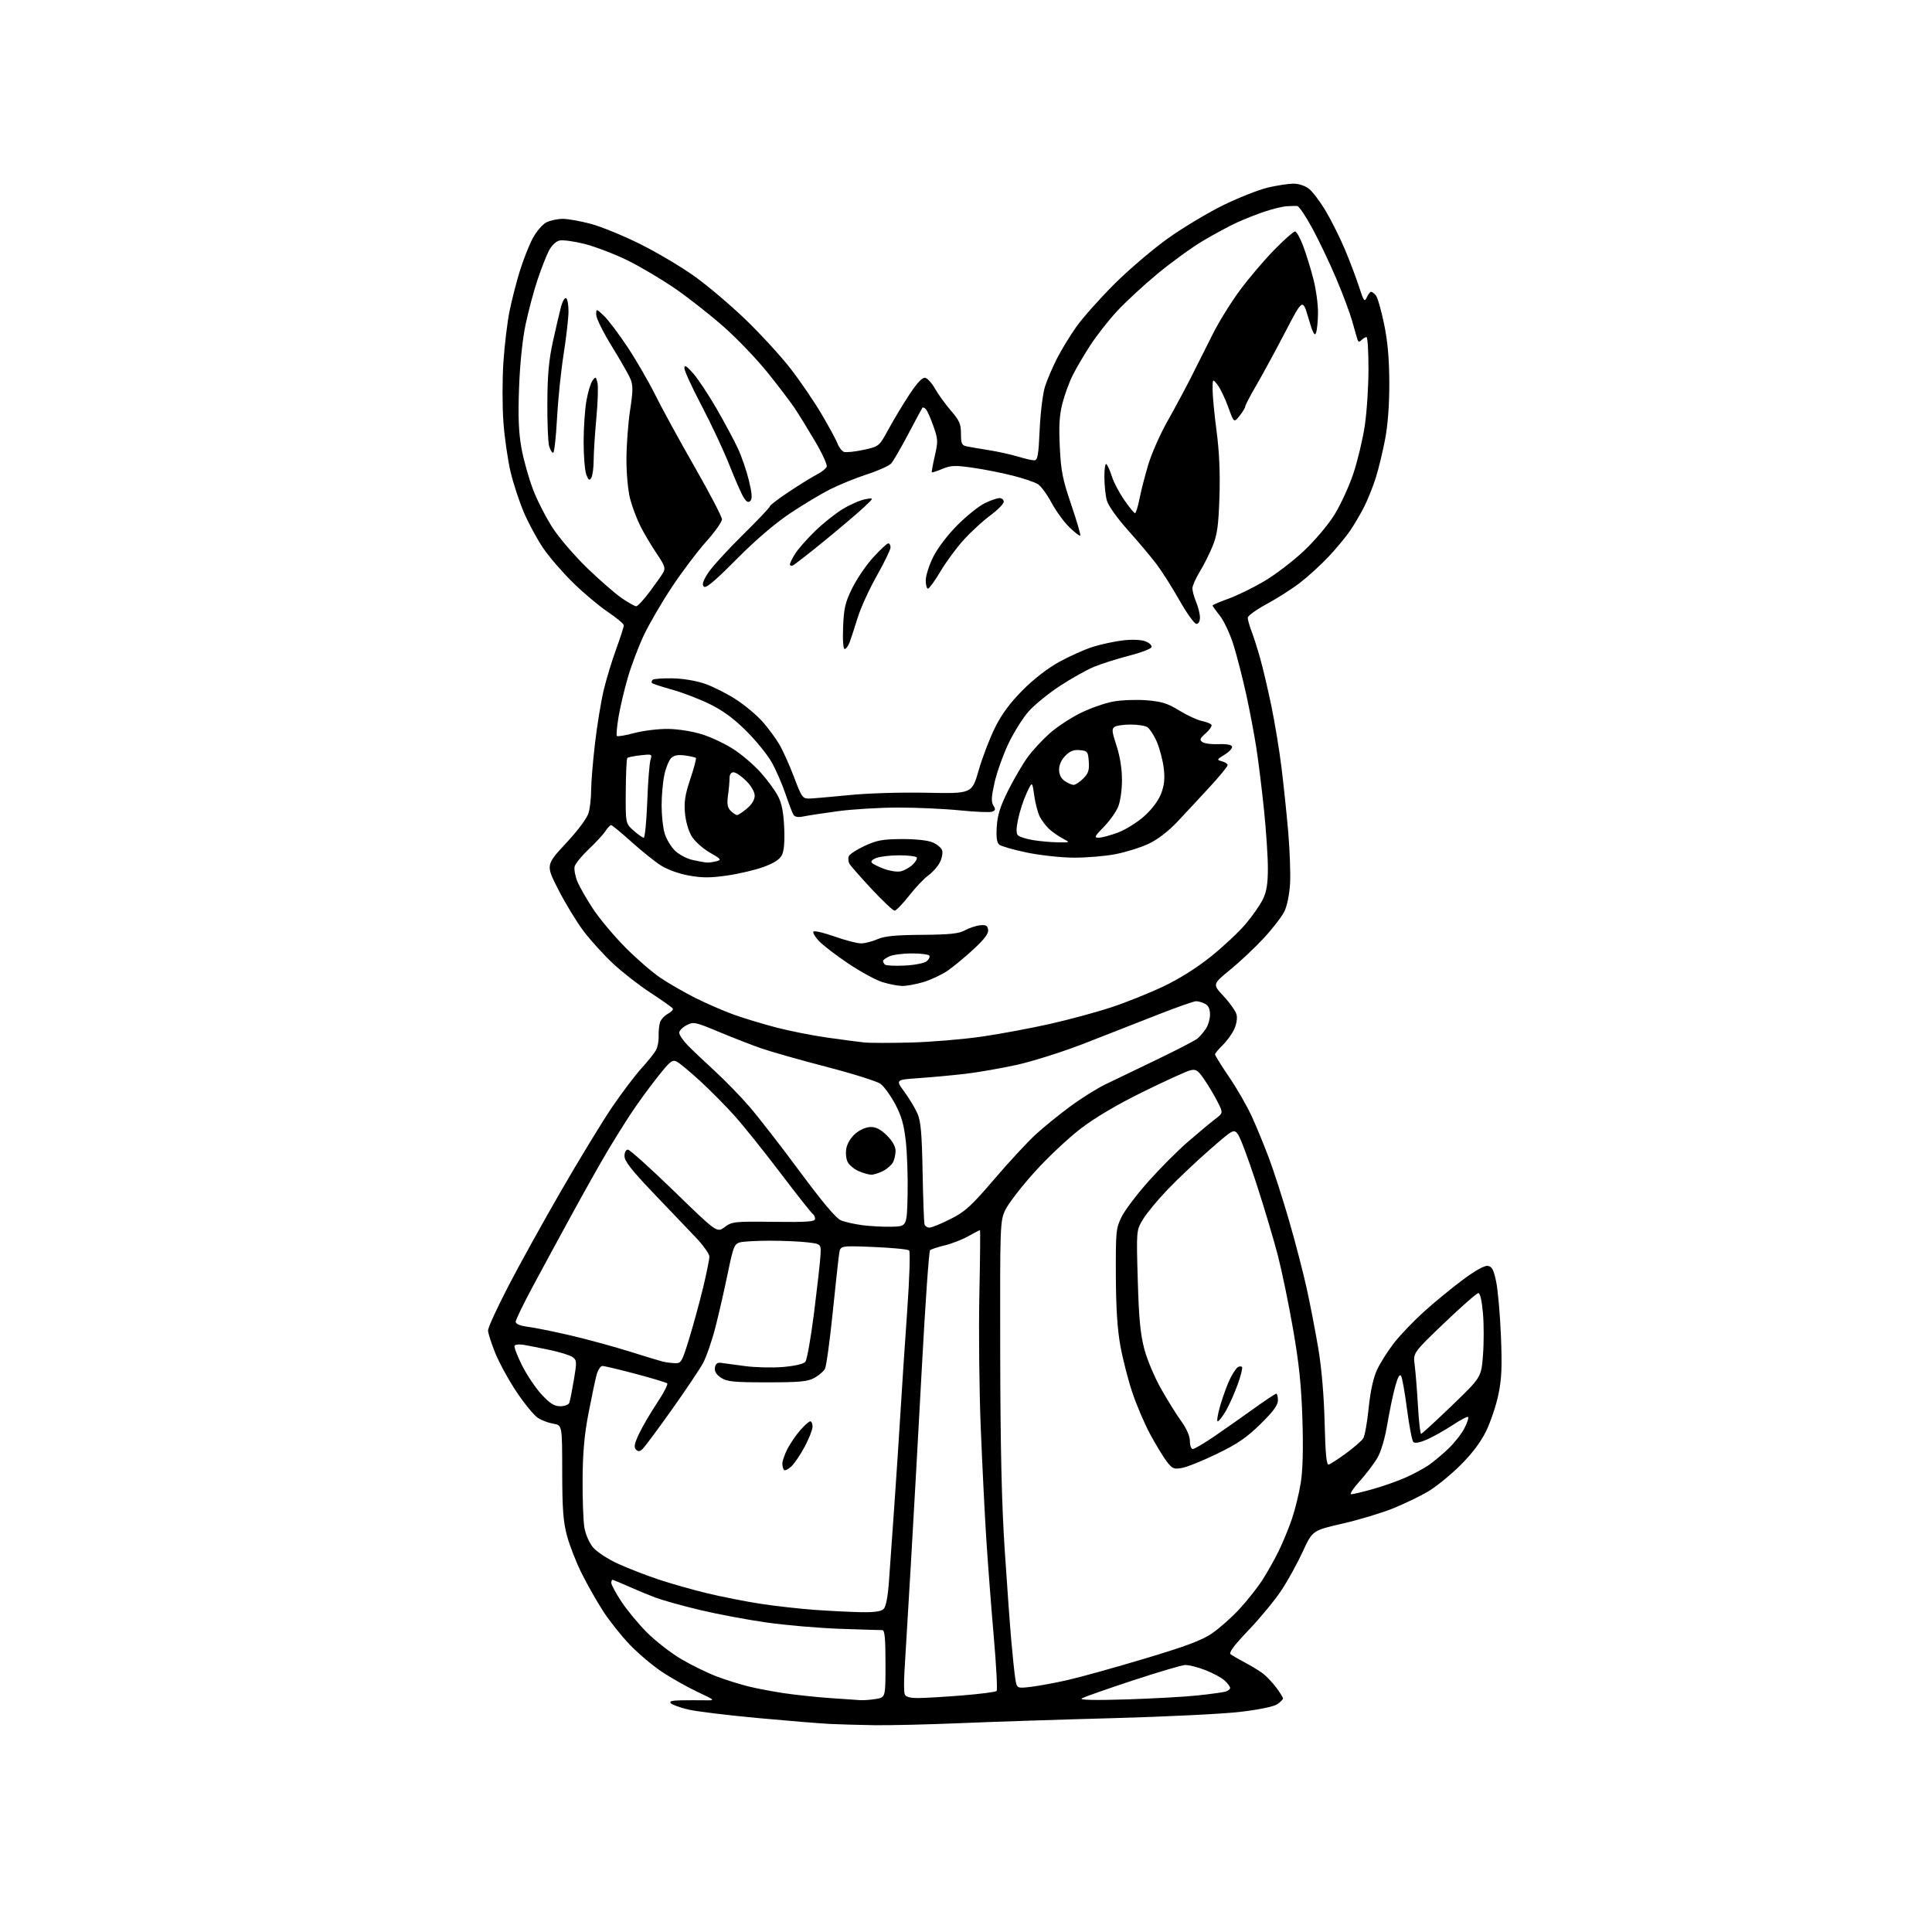 <?xml version="1.0" encoding="UTF-8" standalone="no"?>
<svg 
  version="1.1" 
  xmlns="http://www.w3.org/2000/svg" 
  xmlns:xlink="http://www.w3.org/1999/xlink" 
  xmlns:svg="http://www.w3.org/2000/svg"
  xmlns:rdf="http://www.w3.org/1999/02/22-rdf-syntax-ns#"
  xmlns:cc="http://creativecommons.org/ns#"
  xmlns:dc="http://purl.org/dc/elements/1.1/"
  viewBox="0 0 768 768"
  width="768"
  height="768"
>
<style>svg {background-color: white; }</style>"
<path stroke="none" fill="black" fill-rule="evenodd" d="M347.50,685.79C341.45,685.69 333.57,685.47 330.00,685.30C326.43,685.13 313.60,684.08 301.50,682.97C289.40,681.86 276.87,680.34 273.66,679.58C270.45,678.83 267.32,677.72 266.71,677.11C265.90,676.30 266.92,675.98 270.55,675.91C273.27,675.86 277.52,675.85 280.00,675.89C284.50,675.97 284.50,675.97 277.17,672.51C273.13,670.60 266.83,667.04 263.15,664.60C259.48,662.16 253.71,657.29 250.34,653.78C246.98,650.27 242.20,644.27 239.74,640.45C237.27,636.63 233.45,629.90 231.26,625.50C229.06,621.10 226.42,614.35 225.39,610.50C223.88,604.87 223.51,599.88 223.49,585.01C223.47,566.53 223.47,566.53 219.98,565.96C218.07,565.64 215.27,564.58 213.78,563.60C212.28,562.61 208.53,558.05 205.44,553.45C202.35,548.85 198.51,541.88 196.91,537.94C195.31,534.01 194.00,529.92 194.00,528.84C194.00,527.77 197.53,520.06 201.85,511.70C206.16,503.34 215.67,486.15 222.98,473.50C230.28,460.85 239.43,445.84 243.29,440.15C247.16,434.46 252.44,427.48 255.01,424.65C257.59,421.82 260.20,418.54 260.82,417.36C261.44,416.19 261.89,413.72 261.82,411.86C261.76,410.01 262.00,407.56 262.37,406.41C262.73,405.26 264.14,403.73 265.48,403.01C266.83,402.29 267.71,401.33 267.43,400.89C267.16,400.45 263.21,397.66 258.67,394.69C254.12,391.73 247.38,386.48 243.68,383.02C239.98,379.56 234.71,373.75 231.97,370.12C229.23,366.48 224.73,359.09 221.97,353.69C216.95,343.88 216.95,343.88 224.99,335.20C229.97,329.83 233.41,325.19 234.01,323.01C234.55,321.08 234.99,317.02 234.99,313.99C235.00,310.97 235.68,302.65 236.52,295.51C237.35,288.37 238.90,278.92 239.94,274.50C240.99,270.08 243.24,262.67 244.93,258.04C246.62,253.41 247.99,249.14 247.97,248.56C247.95,247.98 245.07,245.57 241.57,243.21C238.07,240.85 231.81,235.59 227.67,231.51C223.53,227.44 218.25,221.31 215.93,217.89C213.61,214.48 210.20,208.21 208.37,203.97C206.53,199.72 204.10,192.37 202.97,187.62C201.85,182.87 200.56,173.93 200.11,167.75C199.66,161.56 199.66,150.96 200.10,144.18C200.54,137.41 201.64,128.18 202.55,123.68C203.47,119.18 205.33,111.90 206.71,107.50C208.08,103.10 210.37,97.33 211.80,94.67C213.23,92.02 215.64,89.20 217.15,88.42C218.66,87.64 221.62,87.00 223.72,87.00C225.82,87.00 230.91,87.91 235.02,89.03C239.13,90.14 247.90,93.74 254.50,97.03C261.10,100.31 270.76,106.04 275.97,109.75C281.17,113.46 290.34,121.22 296.34,127.00C302.34,132.78 310.39,141.55 314.23,146.50C318.07,151.45 323.62,159.59 326.57,164.59C329.52,169.59 332.39,174.89 332.95,176.36C333.51,177.84 334.64,179.31 335.45,179.62C336.27,179.93 339.75,179.58 343.20,178.84C349.46,177.49 349.46,177.49 353.27,170.49C355.36,166.65 359.11,160.43 361.59,156.69C364.64,152.08 366.64,149.98 367.77,150.19C368.69,150.37 370.45,152.31 371.68,154.50C372.91,156.69 375.74,160.60 377.96,163.18C381.40,167.17 382.00,168.55 382.00,172.42C382.00,176.33 382.32,177.03 384.25,177.43C385.49,177.69 389.47,178.37 393.10,178.95C396.74,179.53 401.91,180.68 404.60,181.49C407.30,182.31 410.23,182.98 411.11,182.99C412.48,183.00 412.82,181.13 413.29,170.75C413.60,164.01 414.55,156.33 415.40,153.67C416.25,151.02 418.36,146.07 420.08,142.67C421.80,139.28 425.27,133.57 427.79,130.00C430.32,126.42 437.13,118.75 442.94,112.95C448.75,107.15 458.45,98.89 464.50,94.60C470.55,90.30 480.46,84.38 486.53,81.43C492.59,78.49 500.47,75.39 504.03,74.55C507.59,73.72 512.13,73.02 514.12,73.01C516.28,73.01 518.79,73.83 520.36,75.07C521.81,76.21 524.81,80.20 527.04,83.95C529.26,87.69 532.66,94.50 534.59,99.08C536.53,103.66 539.05,110.34 540.21,113.93C542.09,119.75 542.43,120.21 543.31,118.23C543.86,117.00 544.63,116.00 545.03,116.00C545.43,116.00 546.29,116.64 546.94,117.43C547.60,118.22 549.05,123.28 550.17,128.68C551.62,135.63 552.23,142.45 552.27,152.00C552.30,160.71 551.72,168.70 550.62,174.50C549.69,179.45 548.01,186.39 546.90,189.91C545.78,193.44 543.71,198.62 542.30,201.41C540.89,204.21 538.35,208.53 536.67,211.00C534.98,213.47 531.11,218.14 528.05,221.37C525.00,224.60 519.95,229.21 516.82,231.62C513.70,234.03 507.74,237.84 503.57,240.09C499.41,242.34 496.00,244.80 496.00,245.57C496.00,246.33 496.65,248.66 497.44,250.73C498.24,252.80 499.79,257.65 500.88,261.50C501.98,265.35 503.99,273.90 505.36,280.50C506.73,287.10 508.55,298.12 509.40,305.00C510.25,311.88 511.46,323.45 512.09,330.73C512.71,338.00 513.04,347.23 512.82,351.23C512.58,355.46 511.65,360.07 510.59,362.25C509.59,364.32 505.92,369.09 502.43,372.85C498.95,376.62 492.92,382.30 489.03,385.48C481.97,391.26 481.97,391.26 486.44,396.04C488.90,398.67 491.20,401.95 491.55,403.33C491.92,404.81 491.51,407.24 490.54,409.27C489.64,411.17 487.58,413.99 485.95,415.54C484.33,417.10 483.00,418.72 483.00,419.15C483.00,419.57 485.53,423.64 488.63,428.19C491.73,432.74 495.79,439.81 497.66,443.91C499.53,448.02 502.61,455.52 504.51,460.59C506.41,465.66 509.96,476.72 512.41,485.16C514.86,493.59 518.00,505.68 519.40,512.00C520.79,518.33 522.88,529.12 524.04,536.00C525.36,543.90 526.29,554.76 526.56,565.50C526.88,578.20 527.29,582.42 528.20,582.18C528.87,582.00 531.98,579.98 535.12,577.68C538.25,575.38 541.31,572.71 541.92,571.75C542.53,570.78 543.49,565.38 544.06,559.75C544.75,552.98 545.89,547.80 547.41,544.50C548.68,541.75 551.74,536.93 554.20,533.78C556.66,530.64 562.01,525.06 566.09,521.38C570.16,517.70 577.06,512.04 581.40,508.80C586.36,505.10 590.09,503.01 591.40,503.20C593.09,503.44 593.74,504.66 594.75,509.50C595.44,512.80 596.29,522.48 596.64,531.00C597.14,543.39 596.94,548.09 595.63,554.39C594.72,558.73 592.53,565.26 590.75,568.89C588.60,573.31 585.19,577.82 580.48,582.50C576.60,586.35 570.83,591.04 567.64,592.92C564.46,594.80 558.17,597.82 553.68,599.64C549.18,601.45 540.15,604.16 533.61,605.67C521.73,608.40 521.73,608.40 517.84,616.85C515.70,621.50 511.87,628.43 509.33,632.25C506.80,636.07 500.96,643.15 496.36,647.98C490.28,654.37 488.34,657.00 489.25,657.66C489.94,658.15 492.52,659.64 495.00,660.95C497.48,662.26 500.62,664.19 502.00,665.22C503.38,666.26 505.74,668.74 507.25,670.73C508.76,672.73 510.00,674.72 510.00,675.16C510.00,675.59 508.93,676.65 507.63,677.51C506.24,678.42 500.12,679.67 492.88,680.51C486.07,681.31 463.40,682.42 442.50,682.99C421.60,683.55 394.15,684.45 381.50,684.99C368.85,685.52 353.55,685.88 347.50,685.79zM342.00,675.84C343.38,675.92 346.19,675.70 348.25,675.36C352.00,674.74 352.00,674.74 352.00,661.37C352.00,651.34 351.69,648.00 350.75,648.00C350.06,648.01 342.52,647.77 334.00,647.48C325.48,647.18 312.20,646.04 304.50,644.94C296.80,643.84 284.88,641.59 278.00,639.94C271.12,638.29 263.25,636.09 260.50,635.05C257.75,634.01 252.90,632.00 249.72,630.58C246.54,629.16 243.73,628.00 243.47,628.00C243.21,628.00 243.00,628.57 243.00,629.26C243.00,629.95 244.79,633.26 246.98,636.61C249.17,639.96 253.76,645.51 257.19,648.95C260.61,652.38 266.80,657.18 270.94,659.60C275.07,662.02 281.39,665.10 284.98,666.45C288.57,667.80 294.20,669.56 297.50,670.38C300.80,671.19 307.10,672.39 311.50,673.05C315.90,673.71 324.00,674.58 329.50,674.98C335.00,675.38 340.62,675.77 342.00,675.84zM447.50,675.55C457.95,675.23 470.77,674.52 476.00,673.97C481.23,673.42 486.29,672.72 487.25,672.42C488.21,672.11 489.00,671.46 489.00,670.97C489.00,670.48 488.02,669.16 486.81,668.04C485.61,666.92 482.12,665.04 479.06,663.86C476.00,662.68 472.38,661.78 471.00,661.87C469.62,661.95 460.18,664.76 450.00,668.11C439.82,671.46 430.82,674.63 430.00,675.16C429.02,675.79 435.13,675.93 447.50,675.55zM364.96,675.00C367.57,675.00 375.51,674.53 382.60,673.95C389.69,673.38 395.80,672.59 396.17,672.20C396.55,671.82 396.04,662.05 395.03,650.50C394.03,638.95 392.70,621.62 392.08,612.00C391.46,602.38 390.46,582.35 389.86,567.50C389.26,552.65 389.02,528.91 389.31,514.75C389.61,500.59 389.72,489.00 389.55,489.00C389.39,489.00 387.28,490.09 384.88,491.43C382.47,492.77 378.25,494.41 375.50,495.07C372.75,495.73 370.14,496.59 369.71,496.98C369.28,497.36 367.82,518.11 366.48,543.09C365.14,568.07 363.14,603.80 362.04,622.50C360.94,641.20 359.82,659.99 359.55,664.25C359.28,668.51 359.32,672.67 359.64,673.50C360.04,674.54 361.66,675.00 364.96,675.00zM409.86,670.54C412.96,670.17 419.55,668.95 424.50,667.82C429.45,666.70 443.18,662.88 455.00,659.34C471.44,654.42 477.74,652.06 481.76,649.32C484.66,647.35 489.57,642.99 492.67,639.64C495.78,636.29 499.91,631.06 501.86,628.02C503.81,624.98 506.72,619.80 508.33,616.50C509.94,613.20 512.29,607.50 513.55,603.82C514.80,600.15 516.38,593.72 517.06,589.54C517.88,584.47 518.10,576.03 517.73,564.22C517.31,550.87 516.40,542.06 514.04,528.50C512.33,518.60 509.58,505.32 507.95,499.00C506.31,492.68 502.44,479.70 499.33,470.17C496.23,460.64 492.95,451.92 492.03,450.79C490.40,448.78 490.22,448.88 480.94,456.97C475.75,461.49 468.20,468.63 464.16,472.84C460.12,477.06 455.67,482.45 454.27,484.83C451.71,489.16 451.71,489.16 452.28,508.83C452.71,523.97 453.31,530.27 454.86,536.18C455.97,540.41 458.97,547.55 461.53,552.05C464.08,556.55 467.71,562.38 469.59,564.99C471.73,567.97 473.00,570.90 473.00,572.87C473.00,574.61 473.52,576.00 474.18,576.00C474.83,576.00 478.77,573.67 482.93,570.82C487.09,567.97 494.14,563.02 498.59,559.82C503.04,556.62 506.98,554.00 507.34,554.00C507.70,554.00 508.00,555.18 508.00,556.63C508.00,558.56 506.16,561.07 501.05,566.09C495.56,571.48 491.94,573.96 483.80,577.90C478.13,580.65 471.87,583.18 469.87,583.53C466.59,584.12 465.99,583.86 463.70,580.84C462.31,579.00 459.36,574.12 457.14,570.00C454.93,565.88 451.75,558.43 450.09,553.46C448.43,548.49 446.30,540.16 445.36,534.96C444.16,528.38 443.62,519.87 443.57,507.00C443.50,489.54 443.63,488.23 445.84,483.74C447.13,481.12 451.93,474.77 456.51,469.63C461.09,464.49 468.15,457.41 472.21,453.89C476.26,450.38 481.08,446.36 482.92,444.96C486.26,442.43 486.26,442.43 483.99,437.96C482.75,435.51 480.39,431.55 478.76,429.17C476.18,425.41 475.44,424.92 473.15,425.47C471.69,425.81 463.30,429.64 454.50,433.96C443.91,439.17 435.46,444.16 429.50,448.72C424.55,452.51 416.28,460.31 411.12,466.06C405.96,471.80 400.78,478.52 399.62,481.00C397.54,485.41 397.50,486.52 397.60,538.00C397.67,575.38 398.18,597.84 399.38,616.00C400.30,630.02 401.49,646.45 402.03,652.50C402.56,658.55 403.27,665.23 403.60,667.35C404.21,671.20 404.21,671.20 409.86,670.54zM342.18,640.86C347.63,640.96 350.27,640.59 351.27,639.58C352.17,638.68 352.93,634.76 353.36,628.83C353.73,623.70 354.70,610.05 355.51,598.50C356.32,586.95 357.43,570.08 357.98,561.00C358.52,551.92 359.71,534.01 360.62,521.18C361.56,507.78 361.89,497.52 361.38,497.06C360.90,496.61 354.55,496.00 347.28,495.70C334.06,495.15 334.06,495.15 333.58,498.32C333.31,500.07 332.15,510.68 331.00,521.89C329.86,533.11 328.47,543.12 327.93,544.13C327.39,545.15 325.49,546.77 323.72,547.74C321.04,549.21 317.91,549.50 304.95,549.50C291.63,549.50 289.02,549.24 286.64,547.69C284.75,546.45 283.98,545.18 284.19,543.69C284.41,542.17 285.11,541.57 286.50,541.74C287.60,541.88 291.88,542.45 296.00,543.02C300.12,543.59 306.98,543.76 311.23,543.40C315.98,543.00 319.42,542.20 320.14,541.33C320.79,540.55 322.33,531.86 323.58,522.01C324.82,512.16 325.98,501.94 326.14,499.30C326.44,494.50 326.44,494.50 320.97,493.85C317.96,493.49 311.23,493.20 306.00,493.20C300.77,493.20 295.42,493.50 294.09,493.87C291.93,494.48 291.45,495.69 289.35,505.89C288.07,512.14 285.87,521.77 284.47,527.30C283.07,532.83 280.80,539.42 279.42,541.93C278.04,544.44 272.46,552.76 267.02,560.40C261.58,568.05 256.42,575.00 255.57,575.86C254.37,577.06 253.74,577.14 252.83,576.23C251.91,575.31 252.18,573.90 253.99,570.03C255.28,567.27 258.50,561.76 261.14,557.78C263.79,553.81 265.63,550.26 265.23,549.91C264.83,549.56 259.19,547.86 252.70,546.14C246.22,544.41 240.27,543.00 239.49,543.00C238.70,543.00 237.64,544.65 237.09,546.75C236.55,548.81 235.11,555.67 233.90,562.00C232.29,570.34 231.66,577.49 231.59,588.00C231.54,595.98 231.86,604.64 232.31,607.25C232.78,610.00 234.24,613.32 235.78,615.15C237.27,616.92 241.62,619.76 245.65,621.60C249.61,623.40 256.82,626.21 261.67,627.83C266.53,629.46 275.23,631.93 281.00,633.32C286.77,634.72 296.33,636.61 302.24,637.52C308.15,638.42 317.83,639.51 323.74,639.94C329.66,640.36 337.96,640.78 342.18,640.86zM537.09,594.00C537.80,594.00 541.66,593.08 545.67,591.95C549.68,590.83 555.49,588.79 558.58,587.42C561.67,586.06 565.80,583.85 567.75,582.53C569.70,581.20 573.28,578.23 575.70,575.92C578.12,573.61 581.01,569.94 582.12,567.77C583.23,565.59 583.90,563.57 583.61,563.28C583.32,562.99 580.58,564.41 577.53,566.44C574.47,568.46 569.91,571.04 567.38,572.16C564.47,573.45 562.44,573.84 561.83,573.23C561.31,572.71 560.19,566.93 559.34,560.39C558.50,553.85 557.44,547.84 556.99,547.04C556.42,546.01 555.72,547.20 554.64,551.04C553.79,554.04 552.39,560.77 551.51,565.98C550.54,571.78 548.99,577.05 547.52,579.55C546.20,581.81 543.03,585.98 540.47,588.82C537.91,591.67 536.39,594.00 537.09,594.00zM314.58,582.92C313.36,584.08 312.05,584.71 311.68,584.34C311.30,583.97 311.00,582.82 311.00,581.79C311.00,580.76 311.90,578.15 313.01,575.99C314.11,573.83 316.41,570.47 318.11,568.53C319.81,566.59 321.61,565.00 322.10,565.00C322.60,565.00 323.00,565.95 323.00,567.11C323.00,568.27 321.61,571.83 319.91,575.02C318.21,578.21 315.81,581.77 314.58,582.92zM564.90,569.98C565.23,569.97 570.75,564.91 577.16,558.73C588.83,547.50 588.83,547.50 589.51,538.67C589.89,533.81 589.88,526.27 589.49,521.92C589.06,517.01 588.36,514.01 587.65,514.03C587.02,514.05 580.92,519.40 574.11,525.92C561.71,537.78 561.71,537.78 562.36,542.64C562.71,545.31 563.29,552.56 563.65,558.75C564.01,564.94 564.57,569.99 564.90,569.98zM484.06,565.00C483.58,565.00 484.10,561.96 485.21,558.25C486.32,554.54 488.07,549.84 489.10,547.82C490.13,545.79 491.46,543.84 492.05,543.47C492.65,543.10 493.39,543.06 493.71,543.38C494.03,543.69 493.28,546.78 492.04,550.23C490.81,553.68 488.70,558.41 487.36,560.75C486.01,563.09 484.53,565.00 484.06,565.00zM222.71,559.00C224.40,559.00 226.02,558.40 226.30,557.66C226.58,556.92 227.40,552.82 228.12,548.55C229.33,541.37 229.29,540.69 227.64,539.48C226.65,538.76 222.62,537.49 218.67,536.66C214.73,535.84 210.05,534.92 208.29,534.61C206.52,534.31 204.84,534.45 204.55,534.92C204.26,535.39 205.59,538.91 207.51,542.75C209.43,546.58 212.94,551.81 215.32,554.36C218.65,557.94 220.34,559.00 222.71,559.00zM268.21,541.88C270.78,541.99 271.06,541.52 273.92,532.25C275.57,526.89 278.06,517.77 279.46,512.00C280.86,506.23 281.99,500.60 281.99,499.50C281.98,498.40 279.38,494.80 276.20,491.50C273.02,488.20 265.43,480.26 259.34,473.85C251.06,465.15 248.25,461.54 248.25,459.60C248.25,458.08 248.81,457.00 249.60,457.00C250.35,457.00 258.61,464.44 267.97,473.53C284.99,490.07 284.99,490.07 288.08,487.78C291.03,485.60 291.90,485.51 307.58,485.70C321.01,485.86 324.00,485.64 324.00,484.51C324.00,483.74 323.57,482.86 323.06,482.53C322.54,482.21 316.74,474.87 310.19,466.23C303.63,457.58 295.39,447.31 291.88,443.41C288.37,439.50 282.27,433.35 278.33,429.73C274.39,426.12 270.24,422.66 269.11,422.06C267.27,421.08 266.45,421.73 261.28,428.25C258.10,432.26 253.43,438.68 250.90,442.52C248.36,446.36 244.02,453.32 241.24,458.00C238.47,462.68 232.26,473.70 227.46,482.50C222.65,491.30 215.63,504.24 211.86,511.26C208.09,518.28 205.00,524.66 205.00,525.42C205.00,526.35 206.76,527.04 210.25,527.49C213.14,527.87 220.90,529.46 227.50,531.02C234.10,532.58 244.45,535.42 250.50,537.32C256.55,539.22 262.40,541.00 263.50,541.27C264.60,541.54 266.72,541.82 268.21,541.88zM354.50,487.64C360.50,487.50 360.50,487.50 360.78,475.04C360.94,468.19 360.62,458.63 360.08,453.78C359.32,446.96 358.36,443.59 355.80,438.81C353.98,435.42 351.38,431.82 350.00,430.83C348.62,429.83 338.95,426.79 328.50,424.08C318.05,421.36 306.35,418.04 302.50,416.70C298.65,415.35 291.08,412.40 285.67,410.14C276.31,406.23 275.70,406.10 272.92,407.54C271.31,408.37 270.00,409.72 270.00,410.54C270.00,411.36 271.46,413.54 273.25,415.40C275.04,417.25 279.88,421.85 284.00,425.62C288.12,429.39 294.43,435.87 298.00,440.02C301.57,444.17 310.56,455.74 317.96,465.75C326.92,477.85 332.37,484.33 334.25,485.10C335.80,485.75 339.64,486.61 342.78,487.03C345.93,487.44 351.20,487.72 354.50,487.64zM369.49,488.00C370.35,488.00 374.09,486.47 377.82,484.59C383.70,481.63 385.96,479.57 395.22,468.76C401.07,461.92 408.48,453.93 411.68,450.99C414.88,448.05 421.10,443.00 425.50,439.77C429.90,436.53 436.20,432.59 439.50,431.01C442.80,429.43 452.02,424.99 460.00,421.14C467.98,417.29 475.20,413.55 476.05,412.82C476.90,412.09 478.36,410.39 479.30,409.03C480.23,407.67 481.00,405.10 481.00,403.31C481.00,401.13 480.37,399.73 479.07,399.04C478.00,398.47 476.39,398.00 475.48,398.00C474.58,398.00 467.68,400.42 460.17,403.38C452.65,406.35 439.52,411.48 431.00,414.80C422.41,418.14 410.37,421.95 404.00,423.34C397.68,424.72 388.45,426.32 383.50,426.89C378.55,427.46 370.33,428.22 365.24,428.57C355.99,429.21 355.99,429.21 359.50,434.00C361.43,436.63 363.77,440.52 364.70,442.64C366.04,445.71 366.46,450.48 366.75,466.00C366.95,476.73 367.29,486.06 367.52,486.75C367.75,487.44 368.64,488.00 369.49,488.00zM346.30,466.96C345.31,466.94 343.07,466.30 341.33,465.54C339.58,464.78 337.63,463.18 336.99,461.98C336.32,460.74 336.09,458.34 336.44,456.45C336.81,454.50 338.32,452.06 340.11,450.56C341.91,449.05 344.39,448.00 346.18,448.00C348.28,448.00 350.23,449.03 352.60,451.40C354.77,453.57 356.00,455.77 356.00,457.47C356.00,458.93 355.54,461.00 354.97,462.06C354.40,463.11 352.63,464.66 351.02,465.49C349.41,466.32 347.29,466.98 346.30,466.96zM362.13,414.42C370.18,414.20 382.81,413.15 390.20,412.08C397.59,411.01 409.90,408.72 417.57,406.98C425.23,405.25 436.23,402.26 442.00,400.34C447.77,398.43 457.00,394.72 462.50,392.10C468.80,389.11 475.80,384.70 481.41,380.19C486.31,376.26 492.51,370.45 495.18,367.28C497.86,364.12 500.94,359.69 502.03,357.45C503.50,354.40 504.00,351.29 504.00,345.16C504.00,340.64 503.32,330.32 502.49,322.22C501.66,314.12 500.29,303.00 499.45,297.50C498.60,292.00 496.77,282.32 495.38,276.00C493.99,269.68 491.74,260.90 490.38,256.50C489.01,252.10 486.57,246.84 484.95,244.81C483.33,242.78 482.00,240.93 482.00,240.69C482.00,240.46 484.81,239.26 488.25,238.02C491.69,236.78 498.06,233.68 502.40,231.13C506.75,228.59 513.83,223.20 518.14,219.16C522.60,214.98 527.89,208.74 530.43,204.66C532.88,200.72 536.27,193.36 537.96,188.30C539.65,183.25 541.70,174.70 542.51,169.30C543.32,163.91 543.99,153.76 543.99,146.75C544.00,139.74 543.64,134.00 543.20,134.00C542.76,134.00 541.87,134.53 541.23,135.17C540.34,136.06 539.96,136.00 539.60,134.92C539.35,134.14 538.41,130.89 537.53,127.70C536.64,124.51 533.77,116.84 531.15,110.65C528.52,104.46 524.24,95.48 521.64,90.70C519.03,85.91 516.36,81.95 515.70,81.89C515.04,81.84 513.15,81.88 511.50,81.98C509.85,82.09 505.92,83.04 502.77,84.09C499.63,85.14 494.64,87.11 491.69,88.46C488.74,89.81 482.69,93.07 478.25,95.70C473.80,98.34 465.61,104.27 460.05,108.89C454.48,113.50 447.19,120.25 443.86,123.89C440.52,127.52 435.81,133.55 433.40,137.27C430.98,141.00 427.87,146.29 426.48,149.04C425.09,151.78 423.23,156.84 422.35,160.27C421.13,164.98 420.87,169.23 421.29,177.69C421.75,187.27 422.40,190.56 425.85,200.67C428.06,207.16 429.66,212.67 429.42,212.92C429.17,213.17 427.20,211.65 425.05,209.55C422.89,207.44 419.72,203.07 417.99,199.84C416.27,196.60 413.86,193.30 412.63,192.50C411.41,191.69 406.83,190.14 402.46,189.04C398.08,187.93 390.90,186.52 386.50,185.90C379.62,184.92 377.95,184.99 374.59,186.40C372.45,187.29 370.57,187.91 370.42,187.76C370.28,187.61 370.80,184.69 371.59,181.26C372.93,175.47 372.89,174.64 371.02,169.33C369.92,166.19 368.57,163.17 368.02,162.62C367.48,162.08 366.88,161.83 366.68,162.07C366.49,162.31 363.97,167.00 361.07,172.50C358.17,178.00 355.11,183.27 354.28,184.21C353.44,185.16 349.14,187.10 344.72,188.53C340.31,189.96 333.70,192.64 330.04,194.48C326.37,196.33 319.15,200.66 313.98,204.12C307.99,208.13 300.27,214.75 292.73,222.35C284.09,231.07 280.59,233.99 279.79,233.19C278.98,232.38 279.43,230.92 281.46,227.79C282.99,225.43 289.14,218.68 295.12,212.79C301.10,206.90 306.01,201.73 306.02,201.29C306.03,200.86 309.52,198.20 313.77,195.38C318.02,192.57 322.99,189.51 324.80,188.58C326.62,187.65 328.34,186.28 328.63,185.52C328.92,184.76 326.82,180.17 323.95,175.32C321.09,170.47 317.38,164.47 315.72,162.00C314.05,159.53 309.28,153.27 305.12,148.09C300.96,142.92 293.27,134.87 288.03,130.20C282.79,125.54 274.06,118.65 268.63,114.89C263.20,111.14 254.58,106.02 249.48,103.51C244.37,101.01 236.72,98.08 232.48,96.99C228.23,95.91 223.67,95.29 222.34,95.63C220.90,95.99 219.18,97.70 218.09,99.87C217.08,101.87 215.07,107.05 213.62,111.38C212.17,115.72 210.07,123.60 208.95,128.88C207.70,134.84 206.70,144.39 206.34,154.00C205.91,165.53 206.15,171.68 207.26,178.00C208.09,182.68 210.21,190.24 211.98,194.81C213.74,199.38 217.37,206.37 220.03,210.35C222.69,214.33 228.84,221.41 233.69,226.08C238.53,230.75 244.61,236.02 247.18,237.79C249.75,239.55 252.33,241.00 252.90,241.00C253.47,241.00 255.86,238.43 258.22,235.29C260.57,232.15 263.02,228.69 263.65,227.59C264.62,225.89 264.21,224.73 261.03,220.04C258.97,216.99 256.09,212.15 254.63,209.27C253.17,206.39 251.31,201.46 250.49,198.31C249.64,195.04 249.01,188.27 249.02,182.54C249.03,177.02 249.68,168.27 250.47,163.10C251.65,155.30 251.68,153.16 250.59,150.60C249.88,148.89 246.52,143.02 243.14,137.55C239.76,132.07 237.00,126.48 237.00,125.11C237.00,122.63 237.00,122.63 240.09,125.56C241.79,127.18 246.02,132.78 249.48,138.00C252.94,143.22 257.89,151.78 260.48,157.00C263.07,162.22 270.10,175.08 276.10,185.56C282.09,196.04 287.00,205.44 287.00,206.45C287.00,207.45 284.14,211.47 280.64,215.39C277.14,219.30 271.00,227.45 267.00,233.50C262.99,239.55 258.02,248.10 255.94,252.50C253.87,256.90 251.05,264.32 249.67,269.00C248.29,273.68 246.60,280.76 245.92,284.76C245.24,288.75 244.93,292.26 245.23,292.56C245.53,292.86 248.64,292.34 252.14,291.40C255.64,290.46 261.65,289.72 265.50,289.76C269.58,289.81 275.25,290.70 279.07,291.91C282.69,293.04 288.31,295.70 291.57,297.81C294.83,299.91 299.67,304.06 302.33,307.02C304.99,309.98 308.11,314.22 309.26,316.45C310.77,319.37 311.46,322.87 311.73,329.00C311.97,334.77 311.67,338.30 310.77,340.00C309.88,341.68 307.50,343.20 303.47,344.65C300.19,345.84 293.71,347.36 289.07,348.03C282.47,348.99 279.18,349.00 273.90,348.05C269.95,347.35 265.33,345.69 262.77,344.07C260.36,342.54 255.07,338.30 251.01,334.65C246.95,330.99 243.32,328.00 242.93,328.00C242.55,328.00 241.53,329.07 240.67,330.38C239.82,331.69 236.83,334.92 234.03,337.57C231.23,340.22 228.71,343.32 228.42,344.46C228.14,345.59 228.65,348.32 229.56,350.51C230.48,352.71 233.31,357.64 235.86,361.47C238.41,365.30 244.10,372.08 248.50,376.53C252.90,380.98 259.20,386.45 262.50,388.68C265.80,390.91 272.10,394.53 276.50,396.74C280.90,398.94 287.76,401.92 291.74,403.35C295.72,404.78 303.34,407.08 308.66,408.47C313.98,409.85 323.09,411.65 328.92,412.47C334.74,413.29 341.30,414.16 343.50,414.39C345.70,414.62 354.08,414.63 362.13,414.42zM358.57,391.93C356.88,391.89 353.38,391.21 350.79,390.41C348.19,389.61 342.12,386.31 337.29,383.07C332.45,379.83 327.18,375.79 325.57,374.10C323.96,372.41 322.97,370.69 323.37,370.29C323.77,369.90 327.56,370.80 331.80,372.29C336.03,373.79 340.75,375.02 342.28,375.01C343.81,375.00 346.74,374.26 348.78,373.36C351.60,372.12 355.89,371.69 366.50,371.61C377.59,371.52 381.14,371.15 383.57,369.82C385.26,368.89 387.96,367.99 389.57,367.82C391.91,367.56 392.56,367.92 392.80,369.60C393.01,371.08 391.33,373.33 387.03,377.31C383.69,380.40 379.04,384.25 376.70,385.86C374.36,387.47 370.01,389.51 367.04,390.40C364.07,391.28 360.26,391.97 358.57,391.93zM359.61,383.83C363.61,383.63 367.44,382.88 368.35,382.12C369.25,381.38 369.73,380.37 369.43,379.89C369.13,379.40 366.00,379.00 362.49,379.00C358.97,379.00 354.95,379.52 353.55,380.16C352.15,380.80 351.00,381.62 351.00,381.99C351.00,382.36 351.34,383.01 351.75,383.43C352.16,383.84 355.70,384.02 359.61,383.83zM355.60,362.00C355.00,362.00 350.90,358.13 346.50,353.42C342.10,348.70 338.12,344.17 337.67,343.36C337.21,342.54 337.09,341.21 337.40,340.39C337.72,339.57 340.57,337.70 343.74,336.24C348.59,334.00 350.92,333.58 358.50,333.54C363.93,333.52 368.78,334.04 370.72,334.86C372.49,335.60 374.20,337.04 374.52,338.06C374.84,339.07 374.41,341.24 373.57,342.87C372.72,344.51 370.69,346.80 369.04,347.97C367.40,349.14 363.95,352.77 361.38,356.05C358.81,359.32 356.21,362.00 355.60,362.00zM358.00,346.38C359.38,346.09 361.50,344.92 362.72,343.78C363.94,342.64 364.70,341.32 364.41,340.85C364.12,340.38 361.01,340.00 357.51,340.00C354.00,340.00 349.90,340.47 348.40,341.04C346.71,341.68 346.03,342.43 346.61,343.01C347.13,343.53 349.34,344.61 351.52,345.42C353.71,346.24 356.62,346.67 358.00,346.38zM281.00,342.88C281.82,342.93 283.54,342.69 284.81,342.35C286.91,341.79 286.67,341.48 282.16,338.91C279.44,337.35 276.22,334.48 275.01,332.52C273.71,330.41 272.59,326.61 272.29,323.22C271.88,318.72 272.34,315.83 274.42,309.62C275.88,305.29 276.87,301.54 276.62,301.29C276.37,301.04 274.41,300.60 272.26,300.31C269.48,299.94 267.90,300.24 266.77,301.38C265.89,302.25 264.68,305.25 264.09,308.03C263.49,310.82 263.00,316.29 263.00,320.18C263.00,324.08 263.54,329.06 264.19,331.25C264.85,333.44 266.66,336.51 268.22,338.06C269.79,339.63 272.93,341.31 275.27,341.84C277.60,342.36 280.18,342.83 281.00,342.88zM426.66,340.93C421.62,340.89 413.24,339.96 408.03,338.87C402.83,337.78 397.95,336.38 397.21,335.76C396.25,334.96 395.96,332.85 396.23,328.56C396.53,323.94 397.61,320.51 400.82,314.12C403.13,309.52 406.62,303.56 408.59,300.88C410.55,298.21 414.48,293.97 417.33,291.46C420.17,288.96 425.65,285.35 429.50,283.45C433.35,281.54 439.20,279.49 442.50,278.88C445.80,278.27 451.80,278.05 455.84,278.38C461.85,278.88 464.21,279.62 468.84,282.48C471.95,284.39 475.97,286.25 477.77,286.61C479.57,286.97 481.28,287.65 481.58,288.13C481.87,288.61 480.85,290.11 479.31,291.48C476.93,293.59 476.73,294.12 478.00,295.00C478.82,295.57 481.72,295.94 484.43,295.82C487.49,295.68 489.51,296.04 489.76,296.77C489.97,297.41 488.65,298.86 486.82,299.98C483.64,301.94 483.59,302.05 485.75,302.63C486.99,302.96 488.00,303.65 488.00,304.17C488.00,304.68 484.81,308.57 480.91,312.80C477.02,317.04 471.24,323.24 468.08,326.60C464.43,330.47 460.24,333.69 456.60,335.41C453.45,336.90 447.48,338.77 443.34,339.56C439.21,340.35 431.70,340.97 426.66,340.93zM420.50,334.84C425.50,334.92 425.50,334.92 422.50,333.34C420.85,332.47 418.44,330.80 417.15,329.63C415.87,328.46 414.16,326.25 413.37,324.72C412.57,323.20 411.56,319.37 411.12,316.22C410.32,310.50 410.32,310.50 408.10,315.28C406.88,317.90 405.37,322.51 404.74,325.52C403.92,329.40 403.90,331.30 404.66,332.06C405.25,332.65 407.93,333.50 410.61,333.95C413.30,334.40 417.75,334.80 420.50,334.84zM255.89,333.00C256.36,333.00 256.99,326.59 257.29,318.75C257.58,310.91 258.16,303.42 258.57,302.10C259.29,299.76 259.20,299.72 254.61,300.24C252.02,300.53 249.66,301.01 249.37,301.30C249.07,301.59 248.80,307.57 248.75,314.57C248.67,327.31 248.67,327.31 251.85,330.16C253.60,331.72 255.42,333.00 255.89,333.00zM436.75,333.00C437.95,333.00 441.40,332.08 444.41,330.95C447.43,329.82 452.14,326.88 454.88,324.42C457.97,321.64 460.50,318.25 461.57,315.47C462.83,312.15 463.10,309.54 462.61,305.38C462.25,302.29 461.00,297.55 459.84,294.84C458.67,292.14 456.91,289.49 455.93,288.96C454.94,288.43 451.96,288.01 449.32,288.02C446.67,288.02 443.86,288.43 443.08,288.93C441.88,289.69 441.99,290.84 443.83,296.43C445.22,300.67 446.00,305.56 446.00,310.05C446.00,314.11 445.35,318.63 444.45,320.78C443.60,322.83 441.03,326.41 438.74,328.75C435.07,332.50 434.84,333.00 436.75,333.00zM319.37,324.55C317.24,324.99 315.98,324.77 315.40,323.85C314.94,323.11 313.50,319.35 312.21,315.50C310.91,311.65 308.45,306.02 306.75,303.00C305.05,299.98 300.47,294.34 296.58,290.49C291.59,285.54 287.29,282.40 282.00,279.82C277.88,277.81 271.18,275.25 267.13,274.13C263.07,273.00 259.51,271.84 259.21,271.54C258.91,271.24 259.01,270.66 259.42,270.25C259.83,269.84 263.39,269.57 267.34,269.65C271.66,269.74 276.83,270.62 280.39,271.87C283.63,273.01 289.16,275.82 292.68,278.12C296.20,280.41 300.91,284.36 303.14,286.90C305.38,289.43 308.38,293.50 309.81,295.95C311.25,298.40 313.88,304.25 315.65,308.95C318.67,316.93 319.07,317.50 321.69,317.44C323.24,317.40 330.35,316.78 337.50,316.07C345.05,315.31 358.02,314.92 368.43,315.13C386.36,315.50 386.36,315.50 389.02,306.27C390.48,301.19 393.38,293.59 395.47,289.37C398.14,283.97 401.37,279.57 406.38,274.50C410.82,270.00 416.32,265.74 421.00,263.14C425.12,260.86 431.20,258.14 434.50,257.11C437.80,256.08 443.20,254.93 446.50,254.55C450.12,254.14 453.63,254.29 455.33,254.94C456.89,255.53 457.98,256.57 457.75,257.25C457.52,257.93 453.47,259.47 448.74,260.68C444.01,261.89 437.75,263.88 434.82,265.10C431.89,266.32 425.82,269.73 421.32,272.68C416.82,275.62 411.24,280.16 408.92,282.77C406.60,285.37 402.97,291.17 400.84,295.67C398.72,300.16 396.25,307.09 395.35,311.07C394.08,316.70 393.97,318.73 394.88,320.18C395.82,321.69 395.74,322.16 394.44,322.66C393.56,323.00 387.78,322.76 381.61,322.14C375.44,321.51 364.33,321.01 356.94,321.02C349.55,321.03 338.77,321.68 333.00,322.47C327.23,323.25 321.09,324.19 319.37,324.55zM292.99,324.00C293.46,324.00 295.23,322.83 296.92,321.41C298.85,319.79 300.00,317.89 300.00,316.31C300.00,314.79 298.66,312.46 296.60,310.40C294.73,308.53 292.48,307.00 291.60,307.00C290.59,307.00 290.00,307.86 290.00,309.36C290.00,310.66 289.73,313.73 289.39,316.18C288.92,319.61 289.17,321.02 290.46,322.32C291.39,323.24 292.53,324.00 292.99,324.00zM426.77,312.00C427.50,312.00 429.22,310.87 430.60,309.49C432.64,307.45 433.06,306.17 432.81,302.74C432.52,298.77 432.30,298.48 429.27,298.19C426.88,297.96 425.38,298.53 423.52,300.39C421.95,301.96 421.00,304.04 421.00,305.90C421.00,307.85 421.77,309.43 423.22,310.44C424.44,311.30 426.04,312.00 426.77,312.00zM335.78,258.00C335.19,258.00 334.94,254.52 335.15,249.22C335.45,241.73 335.98,239.47 338.80,233.75C340.61,230.07 344.37,224.57 347.15,221.53C349.93,218.49 352.61,216.00 353.10,216.00C353.60,216.00 354.00,216.72 354.00,217.60C354.00,218.48 351.55,223.54 348.56,228.85C345.56,234.16 342.14,241.65 340.95,245.50C339.76,249.35 338.33,253.74 337.77,255.25C337.21,256.76 336.32,258.00 335.78,258.00zM475.58,248.00C474.79,248.00 471.80,243.84 468.92,238.75C466.05,233.66 461.91,227.13 459.72,224.24C457.53,221.34 452.42,215.27 448.36,210.74C444.11,205.99 440.57,201.02 440.00,199.00C439.45,197.07 439.01,192.82 439.01,189.55C439.00,186.07 439.37,184.00 439.88,184.55C440.36,185.07 441.33,187.30 442.02,189.50C442.71,191.70 444.91,195.86 446.89,198.74C448.88,201.62 450.81,203.98 451.18,203.99C451.55,203.99 452.36,201.41 452.97,198.25C453.59,195.09 455.18,188.90 456.52,184.50C457.86,180.10 461.25,172.45 464.05,167.50C466.85,162.55 471.08,154.68 473.45,150.00C475.82,145.32 479.72,137.56 482.13,132.74C484.53,127.92 489.42,120.05 492.99,115.24C496.56,110.43 502.69,103.24 506.60,99.25C510.52,95.26 514.20,92.00 514.79,92.00C515.38,92.00 516.83,94.59 518.02,97.75C519.21,100.91 521.04,106.83 522.09,110.91C523.14,114.99 523.97,121.06 523.93,124.41C523.89,127.76 523.53,131.35 523.12,132.38C522.58,133.77 521.79,132.22 520.11,126.44C517.84,118.63 517.84,118.63 510.86,132.07C507.02,139.45 501.88,148.91 499.44,153.09C497.00,157.26 495.00,161.09 495.00,161.59C494.99,162.09 493.98,163.76 492.75,165.30C490.50,168.10 490.50,168.10 488.23,161.80C486.98,158.33 485.07,154.38 484.00,153.00C482.04,150.50 482.04,150.50 482.02,154.83C482.01,157.21 482.72,164.64 483.60,171.33C484.69,179.63 485.06,187.95 484.75,197.50C484.37,208.93 483.88,212.51 482.07,217.00C480.85,220.03 478.53,224.64 476.92,227.27C475.32,229.89 474.00,232.87 474.00,233.89C474.00,234.92 474.68,237.37 475.50,239.35C476.32,241.32 477.00,244.08 477.00,245.47C477.00,246.99 476.43,248.00 475.58,248.00zM368.89,234.00C368.40,234.00 368.00,232.50 368.00,230.66C368.00,228.82 369.35,224.63 370.99,221.34C372.75,217.82 376.72,212.61 380.64,208.69C384.30,205.03 389.17,201.13 391.47,200.02C393.76,198.91 396.39,198.00 397.32,198.00C398.24,198.00 399.00,198.66 399.00,199.47C399.00,200.28 396.62,202.69 393.72,204.84C390.82,206.98 386.09,211.31 383.21,214.46C380.33,217.61 376.13,223.29 373.88,227.09C371.62,230.89 369.37,234.00 368.89,234.00zM315.07,224.81C314.48,225.01 314.00,224.79 314.00,224.33C314.01,223.88 314.89,222.05 315.98,220.27C317.06,218.49 320.60,214.44 323.84,211.27C327.09,208.10 332.17,204.05 335.13,202.27C338.10,200.50 342.09,198.77 344.01,198.44C347.50,197.83 347.50,197.83 343.42,201.66C341.17,203.77 334.12,209.76 327.74,214.98C321.36,220.19 315.66,224.61 315.07,224.81zM298.29,199.11C297.49,199.91 296.77,199.57 295.67,197.86C294.83,196.56 292.28,190.78 290.00,185.00C287.72,179.22 282.74,168.58 278.93,161.33C275.12,154.09 272.02,147.34 272.04,146.33C272.07,144.94 272.92,145.44 275.56,148.44C277.47,150.60 281.65,156.90 284.85,162.44C288.04,167.97 291.88,175.14 293.37,178.36C294.86,181.59 296.83,187.33 297.73,191.12C298.94,196.14 299.09,198.31 298.29,199.11zM235.04,189.97C234.30,191.14 233.90,190.88 233.06,188.65C232.48,187.12 232.00,181.32 232.00,175.77C232.00,170.21 232.49,162.84 233.09,159.40C233.69,155.95 234.78,152.32 235.51,151.32C236.75,149.62 236.88,149.67 237.49,152.10C237.85,153.53 237.66,159.83 237.07,166.10C236.49,172.37 236.00,179.97 235.99,183.00C235.98,186.03 235.55,189.16 235.04,189.97zM219.87,180.00C219.41,180.00 218.69,178.76 218.27,177.25C217.85,175.74 217.53,167.97 217.58,160.00C217.63,149.07 218.18,143.07 219.81,135.66C221.00,130.25 222.45,124.05 223.03,121.88C223.62,119.71 224.52,118.20 225.05,118.53C225.57,118.85 225.99,121.23 225.99,123.81C225.98,126.39 225.10,134.06 224.04,140.85C222.97,147.64 221.79,159.23 221.40,166.60C221.02,173.97 220.33,180.00 219.87,180.00z" />

</svg>